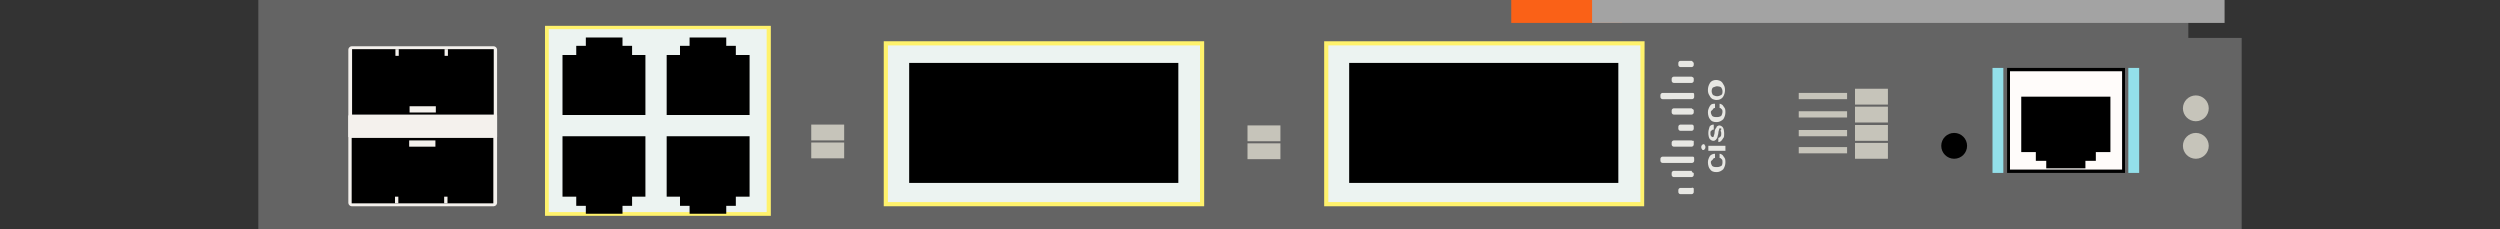 <?xml version="1.0" encoding="utf-8"?>
<!-- Copyright 2022 Virtual Console LLC. All rights reserved. Generator: Adobe Illustrator 23.1.0, SVG Export Plug-In . SVG Version: 6.00 Build 0)  -->
<svg version="1.1" id="Cisco_Catalyst_Blade_Switch_3130X_Stack_for_Dell_M1000E"
	 xmlns="http://www.w3.org/2000/svg" xmlns:xlink="http://www.w3.org/1999/xlink" x="0px" y="0px" viewBox="0 0 600 55"
	 style="enable-background:new 0 0 600 55;" xml:space="preserve">
<rect x="0" y="0" width="600" height="55" fill="#333333" stroke="none"/>
<style type="text/css">
	.st0{fill:none;}
	.st1{fill:#646464;}
	.st2{fill:#C6C4BA;}
	.st3{fill:#FA6117;}
	.st4{fill:#A3A3A3;}
	.st5{fill:#E7E7E3;}
	.st6{fill:#F4F1ED;}
	.st7{fill:#FFFCFA;}
	.st8{fill:#ECF3F1;}
	.st9{fill:#FFF26C;}
	.st10{fill:#93E0EA;}
</style>
<rect class="st0" width="600" height="55"/>
<g>
	<polygon class="st1" points="62,0 75.3,0 525.2,0 525.2,9.1 538,9.1 538,55 62,55 62,7.8 	"/>
	<circle cx="469" cy="35" r="3.1"/>
	<circle class="st2" cx="527" cy="35" r="3.1"/>
	<circle class="st2" cx="527" cy="26" r="3.1"/>
	<rect x="362.7" class="st3" width="26.6" height="5.5"/>
	<rect x="382.1" class="st4" width="151.8" height="5.5"/>
	<g>
		<g>
			<path class="st5" d="M406.6,38.1v0.5c0,0.3-0.3,0.5-0.5,0.5H399c-0.3,0-0.5-0.3-0.5-0.5v-0.5c0-0.3,0.3-0.5,0.5-0.5h7.1
				C406.5,37.6,406.6,37.6,406.6,38.1z"/>
			<path class="st5" d="M406.6,22.8v0.5c0,0.3-0.3,0.5-0.5,0.5H399c-0.3,0-0.5-0.3-0.5-0.5v-0.5c0-0.3,0.3-0.5,0.5-0.5h7.1
				C406.5,22.3,406.6,22.3,406.6,22.8z"/>
			<path class="st5" d="M406.5,41.5V42c0,0.3-0.3,0.5-0.5,0.5h-4.3c-0.3,0-0.5-0.3-0.5-0.5v-0.5c0-0.3,0.3-0.5,0.5-0.5h4.3
				C406.1,41.5,406.5,41.5,406.5,41.5z"/>
			<path class="st5" d="M406.5,45.2v0.9c0,0.3-0.3,0.5-0.5,0.5h-2.7c-0.3,0-0.5-0.3-0.5-0.5v-0.5c0-0.3,0.3-0.5,0.5-0.5h2.7
				C406.1,44.9,406.5,45.2,406.5,45.2z"/>
			<path class="st5" d="M406.5,26.5V27c0,0.3-0.3,0.5-0.5,0.5h-4.3c-0.3,0-0.5-0.3-0.5-0.5v-0.5c0-0.3,0.3-0.5,0.5-0.5h4.3
				C406.1,26.2,406.5,26.2,406.5,26.5z"/>
			<path class="st5" d="M406.5,33.8v0.9c0,0.3-0.3,0.5-0.5,0.5h-4.3c-0.3,0-0.5-0.3-0.5-0.5v-0.5c0-0.3,0.3-0.5,0.5-0.5h4.3
				C406.1,33.8,406.5,33.8,406.5,33.8z"/>
			<path class="st5" d="M406.5,30.4v0.5c0,0.3-0.3,0.5-0.5,0.5h-2.7c-0.3,0-0.5-0.3-0.5-0.5v-0.5c0-0.3,0.3-0.5,0.5-0.5h2.7
				C406.1,29.9,406.5,29.9,406.5,30.4z"/>
			<path class="st5" d="M406.5,18.9v0.5c0,0.3-0.3,0.5-0.5,0.5h-4.3c-0.3,0-0.5-0.3-0.5-0.5v-0.5c0-0.3,0.3-0.5,0.5-0.5h4.3
				C406.1,18.5,406.5,18.5,406.5,18.9z"/>
			<path class="st5" d="M406.5,15.1v0.5c0,0.3-0.3,0.5-0.5,0.5h-2.7c-0.3,0-0.5-0.3-0.5-0.5v-0.5c0-0.3,0.3-0.5,0.5-0.5h2.7
				C406.1,14.6,406.5,15.1,406.5,15.1z"/>
		</g>
		<g>
			<path class="st5" d="M413.4,38.9c0-0.3,0-0.5-0.2-0.7s-0.3-0.3-0.5-0.3v-1c0.3,0,0.5,0.2,0.7,0.3c0.2,0.2,0.3,0.5,0.5,0.7
				c0.2,0.3,0.2,0.7,0.2,1c0,0.7-0.2,1.2-0.5,1.7c-0.3,0.3-0.9,0.7-1.5,0.7h-0.2c-0.7,0-1.2-0.2-1.5-0.7c-0.3-0.3-0.5-1-0.5-1.7
				c0-0.5,0.2-1,0.5-1.5c0.3-0.3,0.7-0.5,1.2-0.5v1c-0.2,0-0.5,0.2-0.5,0.3c0,0.2-0.5,0.3-0.5,0.7s0.2,0.7,0.3,0.9
				c0.2,0.2,0.5,0.3,1,0.3h0.2c0.5,0,0.9-0.2,1-0.3C413.3,39.8,413.4,39.3,413.4,38.9z"/>
			<path class="st5" d="M408.8,36c-0.2,0-0.3,0-0.3-0.2c-0.2-0.2-0.2-0.3-0.2-0.5s0-0.3,0.2-0.5s0.2-0.2,0.3-0.2
				c0.2,0,0.3,0,0.3,0.2c0.2,0.2,0.2,0.3,0.2,0.5s0,0.3-0.2,0.5C409,36,409,36,408.8,36z M414.1,35v1.2H410V35H414.1z"/>
			<path class="st5" d="M412.9,30.8c-0.2,0-0.3,0-0.3,0.2s-0.2,0.5-0.2,0.9c0,0.3-0.2,0.7-0.2,1c-0.2,0.5-0.5,0.9-1,0.9
				c-0.3,0-0.7-0.2-0.9-0.5c-0.2-0.3-0.3-0.9-0.3-1.4c0-0.7,0.2-1,0.3-1.5c0.2-0.3,0.5-0.5,1-0.5v1.2c-0.2,0-0.3,0-0.5,0.2
				c-0.3,0.2-0.3,0.3-0.3,0.7c0,0.2,0,0.5,0.2,0.7s0.2,0.2,0.3,0.2c0.2,0,0.2,0,0.3-0.2c0-0.2,0.2-0.5,0.2-0.9c0-0.5,0.2-0.9,0.3-1
				c0.2-0.2,0.2-0.5,0.3-0.5s0.3-0.2,0.5-0.2c0.3,0,0.7,0.2,0.9,0.5c0.2,0.3,0.3,0.9,0.3,1.5c0,0.3,0,0.9-0.2,1
				c-0.2,0.3-0.3,0.5-0.5,0.7s-0.5,0.3-0.7,0.3v-1c0.2,0,0.3-0.2,0.5-0.3c0.2-0.2,0.2-0.5,0.2-0.7c0-0.3,0-0.5-0.2-0.7
				C413.3,30.9,413.1,30.8,412.9,30.8z"/>
			<path class="st5" d="M413.4,26.9c0-0.3,0-0.5-0.2-0.7s-0.3-0.3-0.5-0.3v-1c0.3,0,0.5,0.2,0.7,0.3c0.2,0.2,0.3,0.5,0.5,0.7
				c0.2,0.3,0.2,0.7,0.2,1c0,0.7-0.2,1.2-0.5,1.7c-0.3,0.3-0.9,0.7-1.5,0.7h-0.2c-0.7,0-1.2-0.2-1.5-0.7c-0.3-0.3-0.5-1-0.5-1.7
				c0-0.5,0.2-1,0.5-1.5s0.7-0.5,1.2-0.5v1c-0.2,0-0.5,0.2-0.5,0.3c0,0.2-0.5,0.3-0.5,0.7s0.2,0.7,0.3,0.9c0.2,0.2,0.5,0.3,1,0.3
				h0.2c0.5,0,0.9-0.2,1-0.3C413.3,27.5,413.4,27,413.4,26.9z"/>
			<path class="st5" d="M411.9,24c-0.3,0-0.9-0.2-1-0.3c-0.3-0.2-0.5-0.5-0.7-0.9c-0.2-0.3-0.3-0.7-0.3-1.2c0-0.7,0.2-1.2,0.5-1.7
				s0.9-0.7,1.4-0.7h0.2c0.3,0,0.9,0.2,1,0.3c0.3,0.2,0.5,0.5,0.7,0.9c0.2,0.3,0.3,0.7,0.3,1.2c0,0.7-0.2,1.2-0.5,1.7
				C413.1,23.8,412.6,24,411.9,24L411.9,24z M412.1,23.1c0.5,0,0.7-0.2,1-0.3c0.3-0.2,0.3-0.5,0.3-0.9s-0.2-0.7-0.3-0.9
				c-0.2-0.2-0.7-0.3-1-0.3s-0.7,0.2-1,0.3c-0.2,0.2-0.3,0.5-0.3,0.9s0.2,0.7,0.3,0.9C411.2,22.8,411.6,23.1,412.1,23.1z"/>
		</g>
	</g>
	<g>
		<path class="st6" d="M119.3,32.9H83.6v-21c0-0.4,0.4-0.8,0.8-0.8h34.1c0.4,0,0.8,0.4,0.8,0.8V32.9L119.3,32.9z"/>
		<rect x="84.5" y="11.8" width="34" height="15.7"/>
		<rect x="94.9" y="11.8" class="st6" width="0.8" height="1.6"/>
		<rect x="106.7" y="11.8" class="st6" width="0.8" height="1.6"/>
		<rect x="98.3" y="25.5" class="st6" width="6.3" height="1.5"/>
		<path class="st6" d="M119.3,27.7H83.6v21c0,0.4,0.4,0.8,0.8,0.8h34.1c0.4,0,0.8-0.4,0.8-0.8V27.7L119.3,27.7z"/>
		<rect x="84.4" y="33.1" width="34" height="15.7"/>
		<rect x="94.8" y="47.2" class="st6" width="0.8" height="1.6"/>
		<rect x="106.6" y="47.2" class="st6" width="0.8" height="1.6"/>
		<rect x="98.2" y="33.7" class="st6" width="6.3" height="1.5"/>
	</g>
	<rect x="445.2" y="21.3" class="st2" width="7.9" height="3.8"/>
	<rect x="445.2" y="25.6" class="st2" width="7.9" height="3.8"/>
	<rect x="445.2" y="30" class="st2" width="7.9" height="3.8"/>
	<rect x="445.2" y="34.3" class="st2" width="7.9" height="3.8"/>
	<rect x="299.4" y="30.1" class="st2" width="7.9" height="3.8"/>
	<rect x="299.4" y="34.4" class="st2" width="7.9" height="3.8"/>
	<g>
		<rect x="482" y="16.6" class="st7" width="27.6" height="24.5"/>
		<path d="M510,41.5h-28.3V16.3H510V41.5z M482.4,40.7h26.9V17.1h-26.9V40.7z"/>
	</g>
	<polygon points="485.1,23.2 485.1,36.5 488.6,36.5 488.6,38.6 491.1,38.6 491.1,40.4 500.5,40.4 500.5,38.6 503,38.6 503,36.5 
		506.5,36.5 506.5,23.2 	"/>
	<g>
		<rect x="131.2" y="6.5" class="st8" width="53.3" height="44.8"/>
		<path class="st9" d="M185,51.8h-54.2V6.2H185V51.8z M131.7,50.9H184V7h-52.3V50.9z"/>
	</g>
	<polygon points="135,32.7 135,47.2 138.3,47.2 138.3,49.4 140.6,49.4 140.6,51.3 149.4,51.3 149.4,49.4 151.7,49.4 151.7,47.2 
		154.9,47.2 154.9,32.7 	"/>
	<polygon points="160,32.7 160,47.2 163.2,47.2 163.2,49.4 165.5,49.4 165.5,51.3 174.3,51.3 174.3,49.4 176.6,49.4 176.6,47.2 
		179.9,47.2 179.9,32.7 	"/>
	<polygon points="179.9,27.6 179.9,13.2 176.6,13.2 176.6,11 174.3,11 174.3,9 165.5,9 165.5,11 163.2,11 163.2,13.2 160,13.2 
		160,27.6 	"/>
	<polygon points="154.9,27.6 154.9,13.2 151.7,13.2 151.7,11 149.4,11 149.4,9 140.6,9 140.6,11 138.3,11 138.3,13.2 135,13.2 
		135,27.6 	"/>
	<g>
		<g>
			<rect x="318.3" y="10.4" class="st8" width="75.9" height="38.6"/>
			<path class="st9" d="M394.6,49.5h-76.8V9.9h76.9L394.6,49.5C394.7,49.5,394.6,49.5,394.6,49.5z M318.8,48.5h74.9V10.9h-74.9V48.5
				z"/>
		</g>
		<rect x="323.8" y="15.1" width="64.6" height="28.8"/>
	</g>
	<g>
		<g>
			<rect x="212.6" y="10.4" class="st8" width="75.9" height="38.6"/>
			<path class="st9" d="M289,49.5h-76.9V9.9H289V49.5z M213.1,48.5H288V10.9h-74.9V48.5L213.1,48.5z"/>
		</g>
		<rect x="218.2" y="15.1" width="64.6" height="28.8"/>
	</g>
	<rect x="510.8" y="16.3" class="st10" width="2.6" height="25.2"/>
	<rect x="478.2" y="16.3" class="st10" width="2.6" height="25.2"/>
	<rect x="194.7" y="29.9" class="st2" width="7.9" height="3.8"/>
	<rect x="194.7" y="34.2" class="st2" width="7.9" height="3.8"/>
	<rect x="431.7" y="22.3" class="st2" width="11.6" height="1.5"/>
	<rect x="431.7" y="26.7" class="st2" width="11.6" height="1.5"/>
	<rect x="431.7" y="31.2" class="st2" width="11.6" height="1.5"/>
	<rect x="431.7" y="35.3" class="st2" width="11.6" height="1.5"/>
</g>
</svg>

